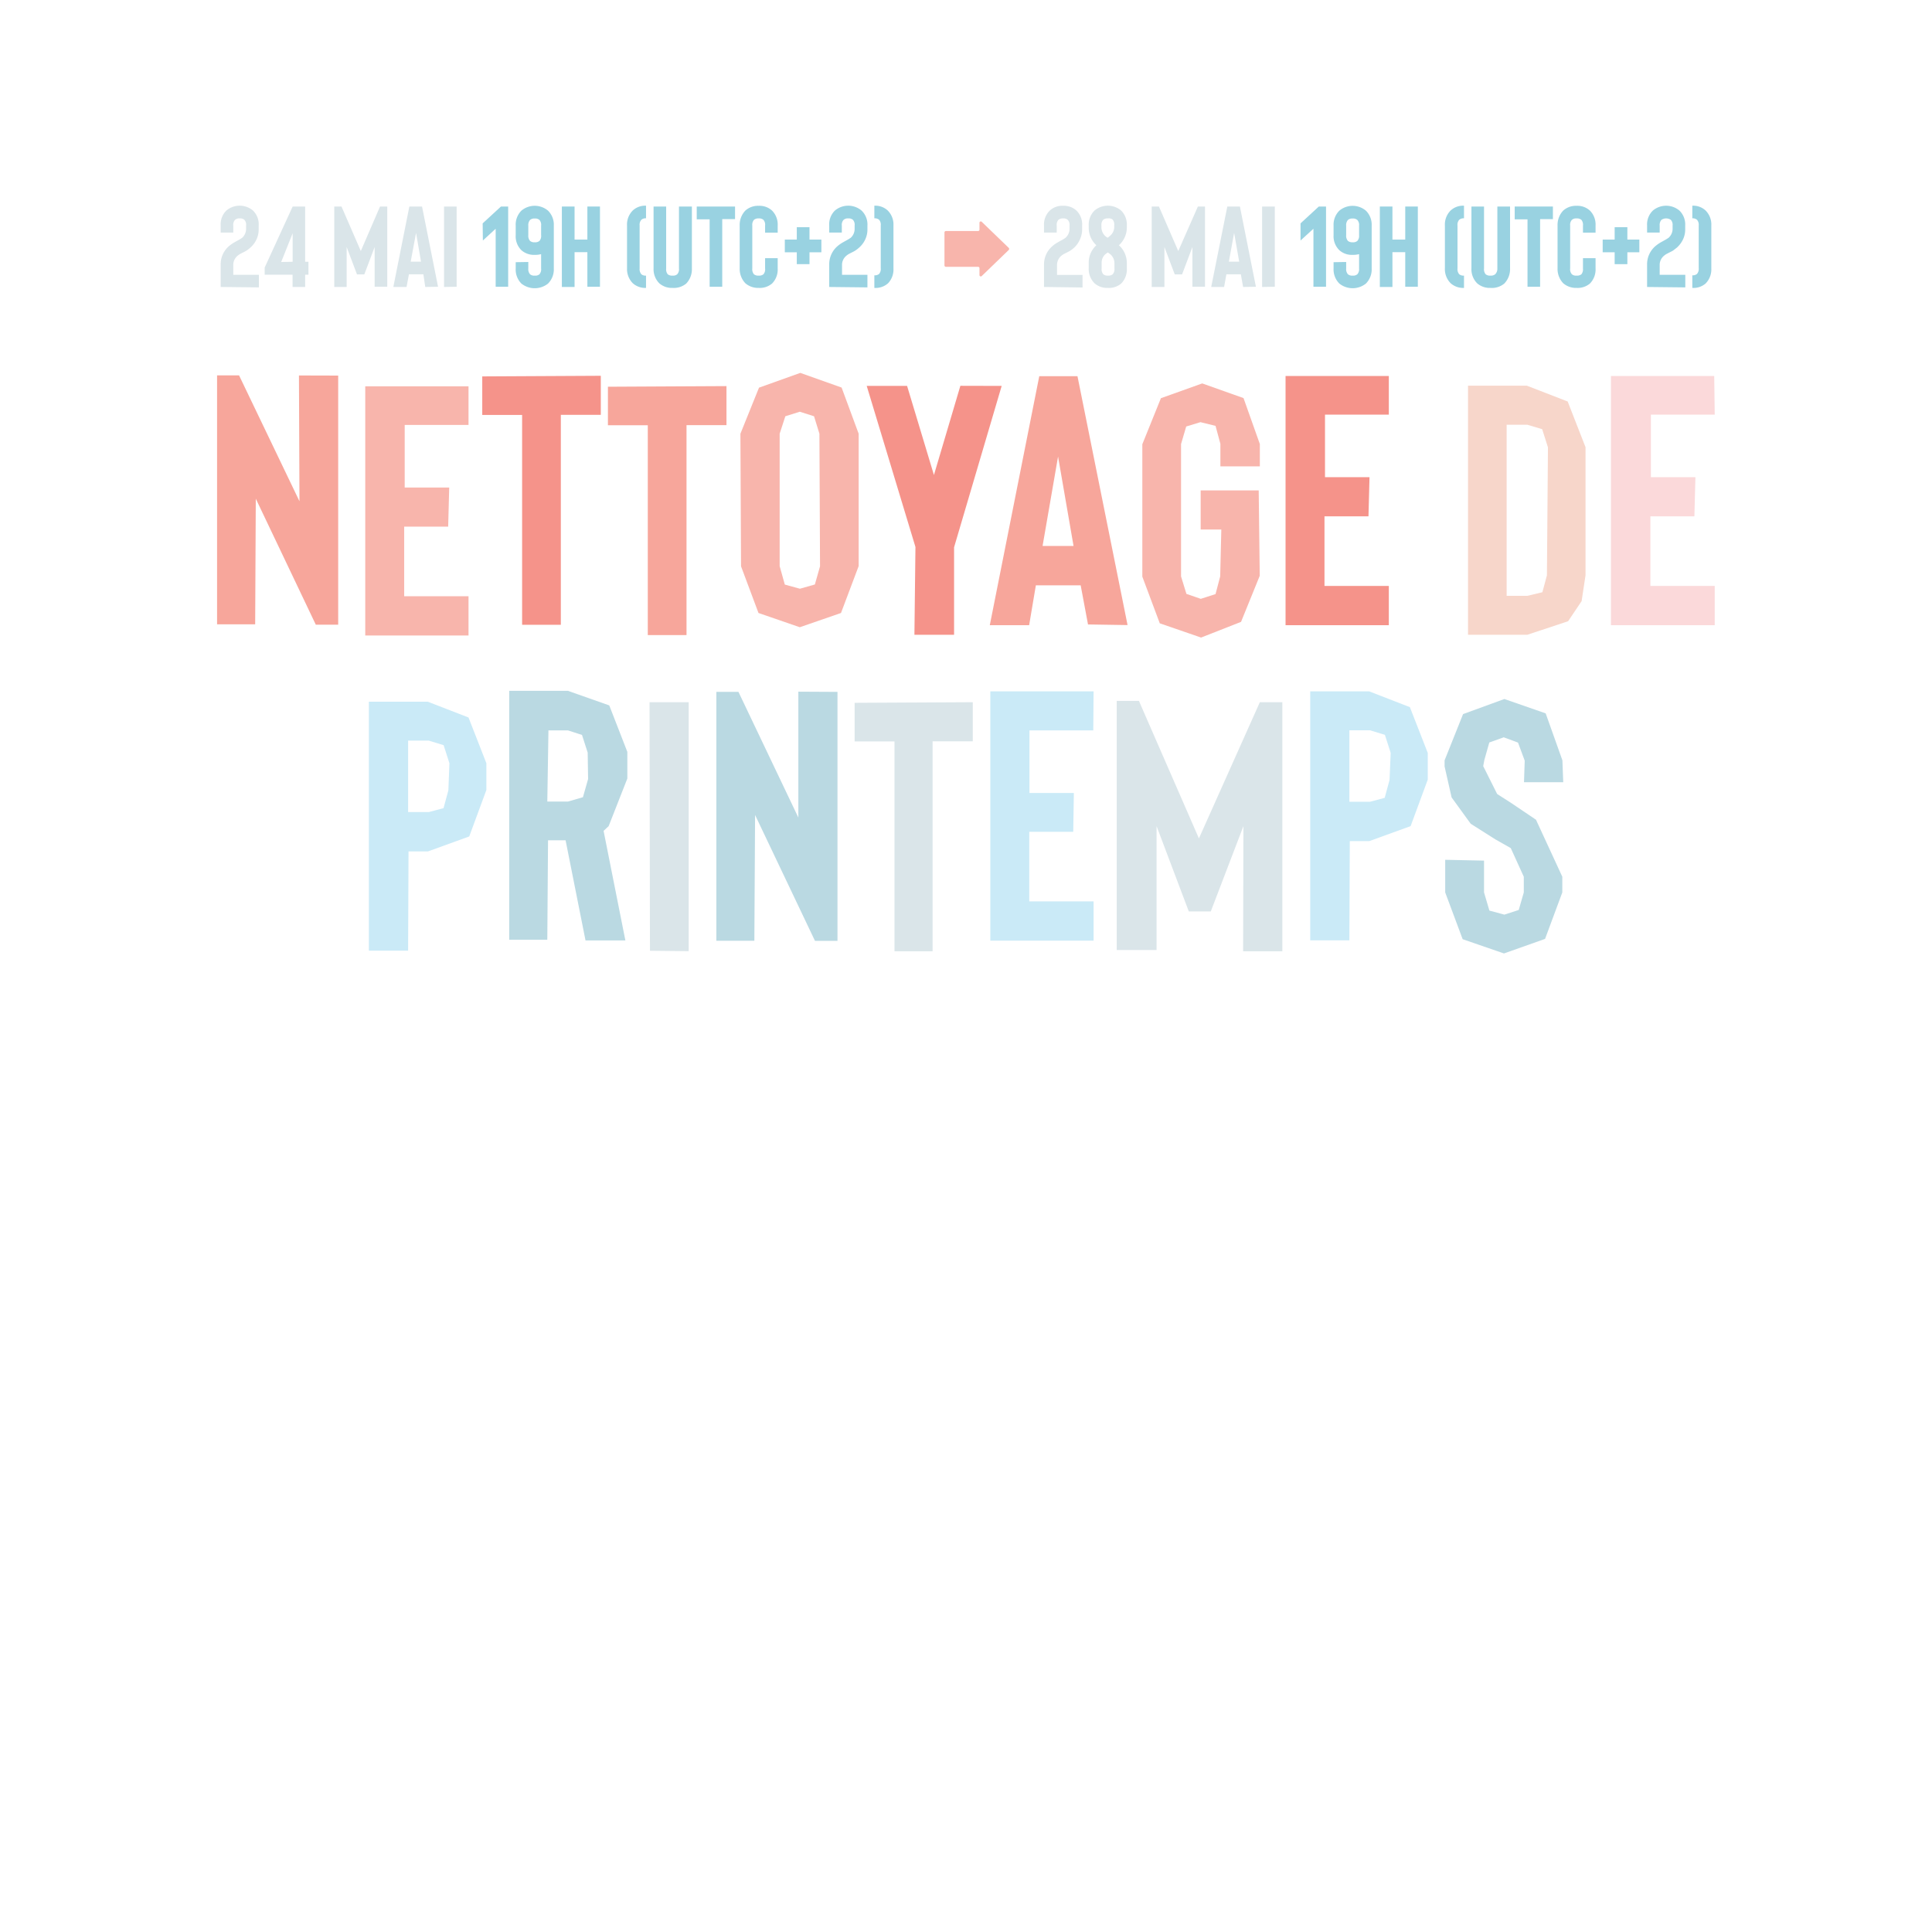 <svg xmlns="http://www.w3.org/2000/svg" viewBox="0 0 187.09 187.09"><defs><style>.cls-1{fill:#f7a69b;}.cls-2{fill:#f8b5ac;}.cls-3{fill:#f5938a;}.cls-4{fill:#f7d6ca;}.cls-5{fill:#fbd9da;}.cls-6{fill:#caeaf7;}.cls-7{fill:#bad9e2;}.cls-8{fill:#dae5e9;}.cls-9{fill:#99d2e1;}</style></defs><title>typelockup_center</title><g id="Layer_2" data-name="Layer 2"><path class="cls-1" d="M32.75,36.37l0,24.12H30.58L24.77,48.29l-.06,12.17-3.69,0,0-24.11h2.13L29,48.54l-.05-12.18Z"/><path class="cls-2" d="M45.37,41.15l-6.18,0,0,6.06,4.31,0L43.4,51l-4.26,0v6.74l6.23,0v3.8h-10l0-24.13,10,0Z"/><path class="cls-3" d="M58.18,36.39l0,3.78H54.31l0,20.33-3.75,0,0-20.32-3.86,0,0-3.73Z"/><path class="cls-1" d="M70.35,37.39l0,3.78H66.48l0,20.33-3.75,0,0-20.32-3.86,0,0-3.73Z"/><path class="cls-2" d="M77.45,60.74l-4-1.38-1.69-4.52L71.7,42l1.8-4.46,4-1.43,4,1.42L83.15,42l0,12.82-1.71,4.54Zm0-20.87-1.4.44L75.5,42l0,12.82L76,56.61l1.46.4,1.45-.41.5-1.76L79.35,42l-.52-1.69Z"/><path class="cls-3" d="M97,37.37,92.39,53l0,8.47-3.84,0,.1-8.5L83.93,37.37l3.91,0L90.44,46,93,37.36Z"/><path class="cls-1" d="M105.36,60.47l-.71-3.79-4.34,0-.65,3.86-3.81,0,4.79-24.11h3.7l4.85,24.1Zm-4.4-7.6h3l-1.5-8.66Z"/><path class="cls-2" d="M116.31,61.74l-4-1.38-1.69-4.52,0-12.82,1.8-4.46,4-1.43,4,1.42L122,43l0,2.16-3.82,0,0-2.18-.47-1.74-1.46-.36-1.38.42L114.37,43l0,12.82.52,1.69,1.39.48,1.43-.46.45-1.71.11-4.54-2,0,0-3.79,5.62,0,.1,8.27-1.81,4.46Z"/><path class="cls-3" d="M134.49,40.15l-6.18,0,0,6.06,4.31,0L132.52,50l-4.26,0v6.74l6.23,0,0,3.8h-10l0-24.13,10,0Z"/><path class="cls-4" d="M147.9,61.47l-5.74,0,0-24.12,5.7,0,3.95,1.53,1.73,4.43V55.7l-.38,2.51-1.31,1.95Zm-2-3.77,2,0,1.46-.35.44-1.63.1-12.4-.56-1.76-1.44-.43-2,0Z"/><path class="cls-5" d="M166.05,40.15l-6.18,0,0,6.06,4.31,0L164.08,50l-4.26,0v6.74l6.23,0v3.8H156l0-24.13,10,0Z"/><path class="cls-6" d="M39.52,92.06h-3.8l0-24.11,5.7,0,3.95,1.53,1.73,4.43V76.5L45.44,81l-4,1.45-1.88,0Zm0-13.42,2,0,1.43-.38.47-1.73.1-2.62-.56-1.75-1.44-.44-2,0Z"/><path class="cls-7" d="M60.56,91.07H56.7l-1.93-9.7h-1.7L53,91l-3.69,0,0-24.1H55l4,1.41,1.75,4.5,0,2.58L58.94,80l-.49.46ZM56.91,72.88l-.55-1.71L55,70.73l-1.89,0L53,77.62l2,0,1.45-.42.5-1.76Z"/><path class="cls-8" d="M62.94,92.07,62.9,68h3.79l0,24.11Z"/><path class="cls-7" d="M81.1,67l0,24.11H78.92l-5.8-12.19-.07,12.18H69.37V67h2.14l5.8,12.17,0-12.19Z"/><path class="cls-8" d="M94.2,68l0,3.79-3.89,0,0,20.33H86.62l0-20.32-3.86,0,0-3.74Z"/><path class="cls-6" d="M105.87,70.73l-6.18,0,0,6.06,4.3,0-.06,3.76-4.26,0v6.74l6.23,0,0,3.8h-10l0-24.14,10,0Z"/><path class="cls-8" d="M122,68h2.18l0,24.12h-3.8L120.41,80l-3.16,8.26h-2.13L112,80l0,12h-3.86l0-24.13h2.15l5.81,13.32Z"/><path class="cls-6" d="M130.67,91.06h-3.79l0-24.11,5.71,0,3.94,1.53,1.73,4.43V75.5L136.6,80l-4,1.45-1.89,0Zm0-13.42,2,0,1.42-.38.47-1.73.11-2.62-.56-1.75-1.44-.44-2,0Z"/><path class="cls-7" d="M145.64,92.33l-4-1.38-1.69-4.53,0-3.16,3.76.08v3.08l.52,1.76,1.45.39,1.39-.45.49-1.7,0-1.52-1.26-2.77-1.48-.84-2.4-1.52-1.85-2.55-.68-3,0-.59,1.79-4.48,4-1.46,4,1.39,1.62,4.55.08,2.12-3.8,0,.07-2.09L147,71.91l-1.38-.51-1.4.5-.48,1.7-.11.59,1.35,2.7,1.33.85,2.43,1.64,2.55,5.52,0,1.52-1.67,4.5Z"/><path class="cls-8" d="M21.37,27.79V25.62a2.31,2.31,0,0,1,.82-1.8,3.8,3.8,0,0,1,.45-.32l.34-.19a4.35,4.35,0,0,0,.48-.29,1.16,1.16,0,0,0,.37-.84v-.34a.71.71,0,0,0-.16-.55.63.63,0,0,0-.46-.14.62.62,0,0,0-.45.14.7.7,0,0,0-.17.55v.68H21.37v-.68a1.86,1.86,0,0,1,.55-1.45,2,2,0,0,1,2.58,0,1.86,1.86,0,0,1,.55,1.45v.34a2.24,2.24,0,0,1-.21,1,2.37,2.37,0,0,1-.61.81,2.55,2.55,0,0,1-.35.27,3.09,3.09,0,0,1-.37.2l-.27.14a1.57,1.57,0,0,0-.26.19,1.14,1.14,0,0,0-.39.87v.95h2.48v1.22Z"/><path class="cls-8" d="M28.34,20h1.21v5.35h.32V26.6h-.32v1.19H28.33V26.6h-2.7v-.69Zm0,5.35V22.59l-1.11,2.78Z"/><path class="cls-8" d="M36.8,20h.7v7.77H36.28V23.92l-1,2.65h-.71l-1-2.65v3.87H32.37V20h.7l1.87,4.31Z"/><path class="cls-8" d="M41.18,27.79,41,26.56h-1.4l-.23,1.23H38.09L39.64,20h1.23l1.55,7.77Zm-1.41-2.45h1l-.48-2.79Z"/><path class="cls-8" d="M43,27.79V20h1.22v7.77Z"/><path class="cls-9" d="M46.74,21.63,48.51,20h.7v7.77H48V22.15l-1.24,1.14Z"/><path class="cls-9" d="M51.16,25.37V26a.75.75,0,0,0,.17.56.62.62,0,0,0,.45.13.63.63,0,0,0,.46-.13A.73.73,0,0,0,52.4,26V24.61a2.25,2.25,0,0,1-.62.07,1.84,1.84,0,0,1-1.29-.45,1.89,1.89,0,0,1-.55-1.46v-.92a1.91,1.91,0,0,1,.55-1.45,2,2,0,0,1,2.58,0,1.91,1.91,0,0,1,.56,1.45V26a1.94,1.94,0,0,1-.56,1.46,2.07,2.07,0,0,1-2.58,0A1.93,1.93,0,0,1,49.94,26v-.61Zm1.24-2.6v-.92a.71.71,0,0,0-.16-.55.63.63,0,0,0-.46-.14.62.62,0,0,0-.45.14.74.74,0,0,0-.17.55v.92a.75.75,0,0,0,.17.56.62.62,0,0,0,.45.13.63.63,0,0,0,.46-.13A.73.73,0,0,0,52.4,22.77Z"/><path class="cls-9" d="M56.88,20H58.1v7.77H56.88V24.42H55.64v3.37H54.41V20h1.23V23.2h1.24Z"/><path class="cls-9" d="M62.56,27.88a1.8,1.8,0,0,1-1.28-.45A1.94,1.94,0,0,1,60.72,26V21.83a1.91,1.91,0,0,1,.56-1.45,1.76,1.76,0,0,1,1.28-.46v1.22a.64.64,0,0,0-.45.14.72.72,0,0,0-.17.55V26a.75.75,0,0,0,.17.56.64.64,0,0,0,.45.13Z"/><path class="cls-9" d="M65.13,27.88a1.84,1.84,0,0,1-1.29-.45A1.93,1.93,0,0,1,63.29,26V20h1.22V26a.78.78,0,0,0,.15.56.68.68,0,0,0,.47.13.62.62,0,0,0,.45-.13.71.71,0,0,0,.17-.56V20H67V26a2,2,0,0,1-.55,1.46A1.88,1.88,0,0,1,65.13,27.88Z"/><path class="cls-9" d="M71.18,20v1.22H69.94v6.55H68.72V21.24H67.47V20Z"/><path class="cls-9" d="M73.47,27.88a1.88,1.88,0,0,1-1.29-.45A2,2,0,0,1,71.63,26V21.84a2,2,0,0,1,.55-1.45,1.84,1.84,0,0,1,1.29-.46,1.8,1.8,0,0,1,1.29.46,1.91,1.91,0,0,1,.55,1.45v.69H74.09v-.69a.71.71,0,0,0-.16-.55.65.65,0,0,0-.46-.14.67.67,0,0,0-.46.14.74.74,0,0,0-.16.55V26a.75.75,0,0,0,.16.56.67.67,0,0,0,.46.13.65.65,0,0,0,.46-.13.73.73,0,0,0,.16-.56V25h1.22v1a1.93,1.93,0,0,1-.55,1.46A1.84,1.84,0,0,1,73.47,27.88Z"/><path class="cls-9" d="M79.54,23.2v1.23H78.39v1.15H77.16V24.43H76V23.2h1.16V22h1.23V23.2Z"/><path class="cls-9" d="M80.3,27.79V25.62a2.31,2.31,0,0,1,.82-1.8,3.8,3.8,0,0,1,.45-.32l.34-.19a4.35,4.35,0,0,0,.48-.29,1.16,1.16,0,0,0,.37-.84v-.34a.71.71,0,0,0-.16-.55.63.63,0,0,0-.46-.14.62.62,0,0,0-.45.14.7.7,0,0,0-.17.55v.68H80.3v-.68a1.86,1.86,0,0,1,.55-1.45,2,2,0,0,1,2.58,0A1.86,1.86,0,0,1,84,21.84v.34a2.24,2.24,0,0,1-.21,1,2.37,2.37,0,0,1-.61.81,2.55,2.55,0,0,1-.35.27,3.09,3.09,0,0,1-.37.2l-.27.14a1.57,1.57,0,0,0-.26.19,1.14,1.14,0,0,0-.39.87v.95H84v1.22Z"/><path class="cls-9" d="M84.67,27.88V26.66a.67.67,0,0,0,.46-.13.75.75,0,0,0,.16-.56V21.83a.72.72,0,0,0-.16-.55.67.67,0,0,0-.46-.14V19.92a1.77,1.77,0,0,1,1.29.46,1.91,1.91,0,0,1,.56,1.45V26A1.94,1.94,0,0,1,86,27.43,1.81,1.81,0,0,1,84.67,27.88Z"/><path class="cls-8" d="M101.1,27.79V25.62a2.32,2.32,0,0,1,.83-1.8,2.64,2.64,0,0,1,.45-.32l.33-.19a3,3,0,0,0,.48-.29,1.17,1.17,0,0,0,.38-.84v-.34a.71.71,0,0,0-.17-.55.62.62,0,0,0-.45-.14.67.67,0,0,0-.46.14.74.74,0,0,0-.16.55v.68H101.1v-.68a1.87,1.87,0,0,1,.56-1.45,1.77,1.77,0,0,1,1.29-.46,1.8,1.8,0,0,1,1.29.46,1.86,1.86,0,0,1,.55,1.45v.34a2.24,2.24,0,0,1-.21,1A2.37,2.37,0,0,1,104,24a3.34,3.34,0,0,1-.35.27,4.13,4.13,0,0,1-.37.2l-.28.14a2.14,2.14,0,0,0-.26.19,1.17,1.17,0,0,0-.38.87v.95h2.47v1.22Z"/><path class="cls-8" d="M107.28,27.88a1.83,1.83,0,0,1-1.29-.45,1.94,1.94,0,0,1-.56-1.46v-.52a2.26,2.26,0,0,1,.74-1.7,2.29,2.29,0,0,1-.74-1.71v-.2a1.91,1.91,0,0,1,.56-1.45,2,2,0,0,1,2.58,0,1.91,1.91,0,0,1,.55,1.45V22a2.31,2.31,0,0,1-.77,1.75,2.25,2.25,0,0,1,.58.8,2.34,2.34,0,0,1,.19.95V26a1.93,1.93,0,0,1-.55,1.46A1.84,1.84,0,0,1,107.28,27.88Zm0-6.73a.67.67,0,0,0-.46.14.74.74,0,0,0-.16.55V22a1.17,1.17,0,0,0,.37.86,1.34,1.34,0,0,0,.23.16,1.69,1.69,0,0,0,.25-.2,1.11,1.11,0,0,0,.39-.86v-.16a.74.74,0,0,0-.17-.55A.64.64,0,0,0,107.28,21.15Zm0,3.29-.23.17a1.09,1.09,0,0,0-.37.84V26a.75.75,0,0,0,.16.56.67.67,0,0,0,.46.13.64.64,0,0,0,.45-.13.75.75,0,0,0,.17-.56V25.5a1.14,1.14,0,0,0-.39-.87A2.37,2.37,0,0,0,107.26,24.44Z"/><path class="cls-8" d="M116,20h.69v7.77h-1.22V23.92l-1,2.65h-.71l-1-2.65v3.87h-1.23V20h.7l1.87,4.31Z"/><path class="cls-8" d="M120.38,27.79l-.22-1.23h-1.4l-.22,1.23h-1.25L118.85,20h1.22l1.55,7.77ZM119,25.34h1l-.49-2.79Z"/><path class="cls-8" d="M122.22,27.79V20h1.23v7.77Z"/><path class="cls-9" d="M125.94,21.63,127.71,20h.7v7.77h-1.22V22.15l-1.25,1.14Z"/><path class="cls-9" d="M130.36,25.37V26a.75.75,0,0,0,.17.56.65.65,0,0,0,.45.13.63.63,0,0,0,.46-.13.73.73,0,0,0,.17-.56V24.61a2.38,2.38,0,0,1-.63.07,1.8,1.8,0,0,1-1.28-.45,1.89,1.89,0,0,1-.56-1.46v-.92a1.91,1.91,0,0,1,.56-1.45,2,2,0,0,1,2.57,0,1.91,1.91,0,0,1,.56,1.45V26a1.94,1.94,0,0,1-.56,1.46,2.06,2.06,0,0,1-2.57,0,1.94,1.94,0,0,1-.56-1.46v-.61Zm1.25-2.6v-.92a.71.71,0,0,0-.17-.55.63.63,0,0,0-.46-.14.65.65,0,0,0-.45.14.74.74,0,0,0-.17.55v.92a.75.75,0,0,0,.17.56.65.65,0,0,0,.45.13.63.63,0,0,0,.46-.13A.73.73,0,0,0,131.61,22.77Z"/><path class="cls-9" d="M136.08,20h1.22v7.77h-1.22V24.42h-1.24v3.37h-1.22V20h1.22V23.2h1.24Z"/><path class="cls-9" d="M141.77,27.88a1.81,1.81,0,0,1-1.29-.45,1.94,1.94,0,0,1-.56-1.46V21.83a1.91,1.91,0,0,1,.56-1.45,1.77,1.77,0,0,1,1.29-.46v1.22a.67.67,0,0,0-.46.14.72.72,0,0,0-.17.55V26a.75.75,0,0,0,.17.56.67.67,0,0,0,.46.13Z"/><path class="cls-9" d="M144.33,27.88a1.84,1.84,0,0,1-1.29-.45,1.93,1.93,0,0,1-.55-1.46V20h1.22V26a.73.73,0,0,0,.16.56.65.65,0,0,0,.46.13.67.67,0,0,0,.46-.13A.75.75,0,0,0,145,26V20h1.23V26a2,2,0,0,1-.56,1.46A1.88,1.88,0,0,1,144.33,27.88Z"/><path class="cls-9" d="M150.38,20v1.22h-1.24v6.55h-1.22V21.24h-1.24V20Z"/><path class="cls-9" d="M152.67,27.88a1.88,1.88,0,0,1-1.29-.45,2,2,0,0,1-.55-1.46V21.84a2,2,0,0,1,.55-1.45,1.84,1.84,0,0,1,1.29-.46,1.8,1.8,0,0,1,1.29.46,1.91,1.91,0,0,1,.55,1.45v.69h-1.22v-.69a.75.75,0,0,0-.15-.55.68.68,0,0,0-.47-.14.62.62,0,0,0-.45.14.7.7,0,0,0-.17.55V26a.71.71,0,0,0,.17.56.62.62,0,0,0,.45.13.68.68,0,0,0,.47-.13.78.78,0,0,0,.15-.56V25h1.22v1a1.93,1.93,0,0,1-.55,1.46A1.84,1.84,0,0,1,152.67,27.88Z"/><path class="cls-9" d="M158.75,23.2v1.23h-1.16v1.15h-1.23V24.43H155.2V23.2h1.16V22h1.23V23.2Z"/><path class="cls-9" d="M159.5,27.79V25.62a2.31,2.31,0,0,1,.82-1.8,3.8,3.8,0,0,1,.45-.32l.34-.19a4.35,4.35,0,0,0,.48-.29,1.17,1.17,0,0,0,.38-.84v-.34a.71.71,0,0,0-.17-.55.81.81,0,0,0-.91,0,.74.74,0,0,0-.17.55v.68H159.5v-.68a1.87,1.87,0,0,1,.56-1.45,2,2,0,0,1,2.57,0,1.87,1.87,0,0,1,.56,1.45v.34a2.24,2.24,0,0,1-.21,1,2.51,2.51,0,0,1-.61.81l-.35.27c-.11.07-.24.13-.38.2l-.27.14a1.57,1.57,0,0,0-.26.19,1.14,1.14,0,0,0-.39.87v.95h2.48v1.22Z"/><path class="cls-9" d="M163.88,27.88V26.66a.65.65,0,0,0,.45-.13.75.75,0,0,0,.17-.56V21.83a.72.72,0,0,0-.17-.55.65.65,0,0,0-.45-.14V19.92a1.76,1.76,0,0,1,1.28.46,1.91,1.91,0,0,1,.56,1.45V26a1.94,1.94,0,0,1-.56,1.46A1.8,1.8,0,0,1,163.88,27.88Z"/><path class="cls-2" d="M97.68,24l-2.6-2.51a.13.13,0,0,0-.23.1v.65a.13.13,0,0,1-.14.13H91.6a.14.14,0,0,0-.14.14V25.7a.14.14,0,0,0,.14.14h3.11a.13.13,0,0,1,.14.13v.65a.13.13,0,0,0,.23.1l2.6-2.51A.15.15,0,0,0,97.68,24Z"/></g></svg>